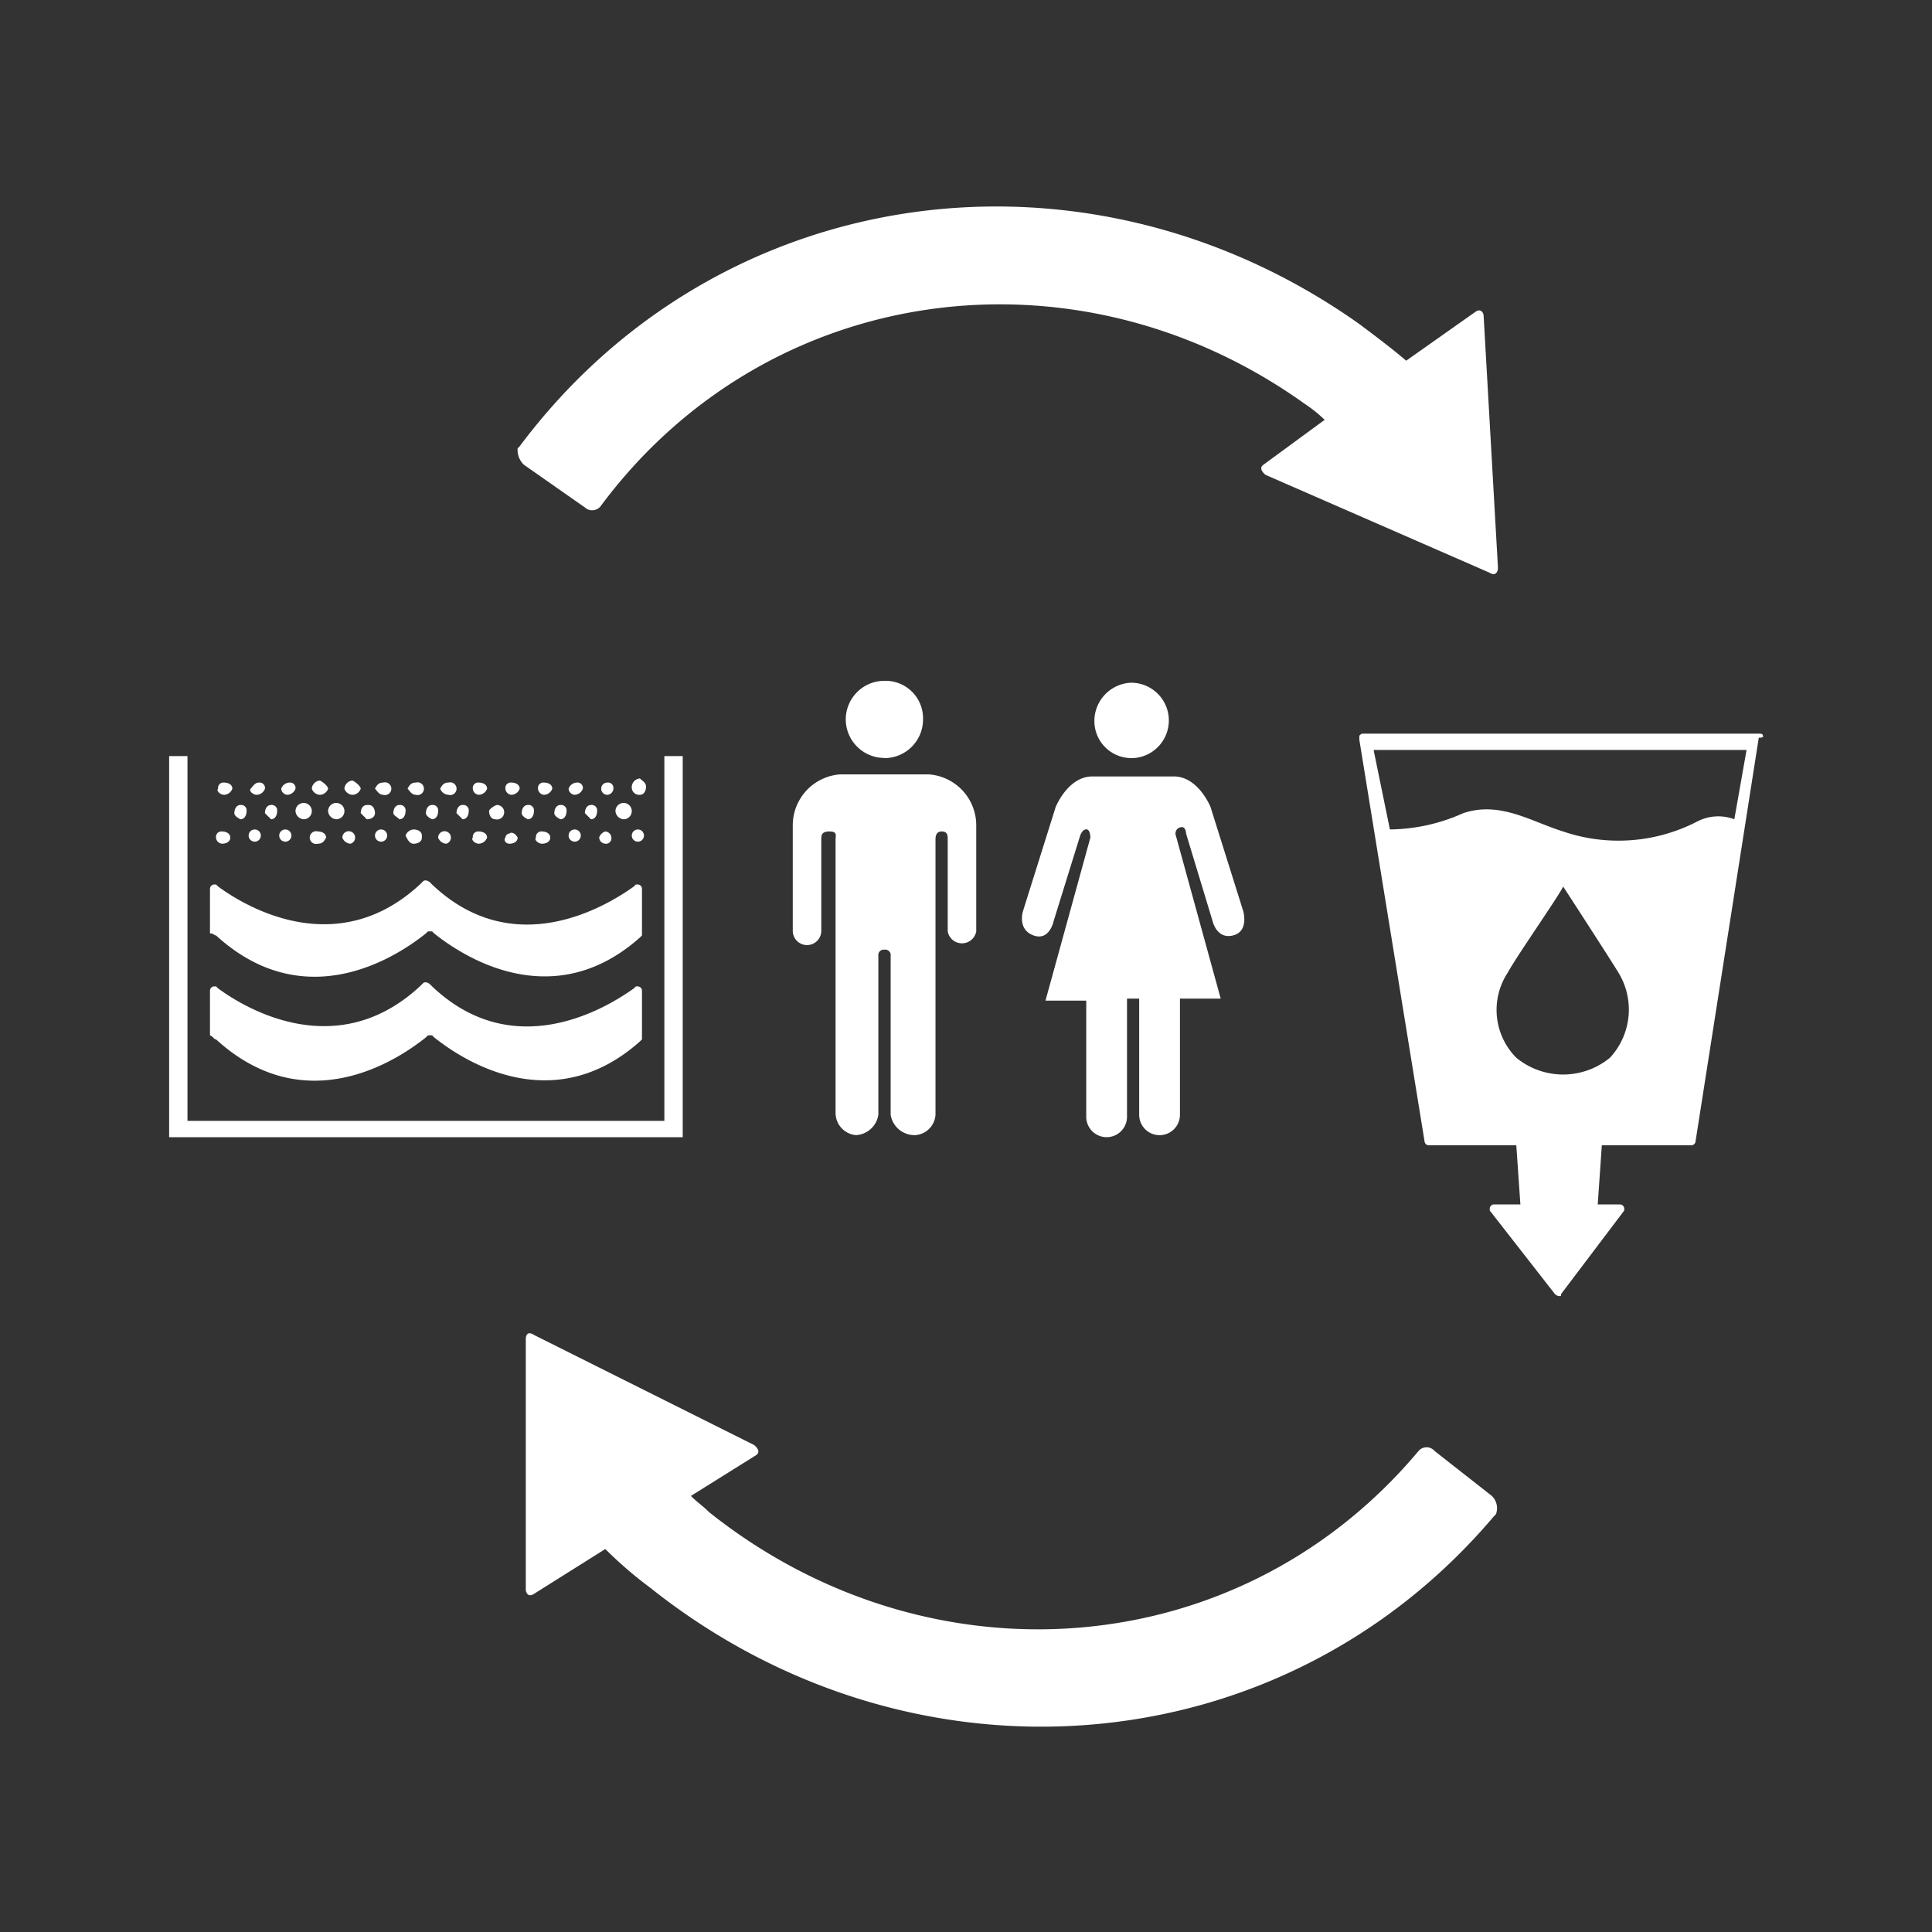 <svg xmlns="http://www.w3.org/2000/svg" width="80" height="80" viewBox="0 0 80 80">
  <rect x="0" y="0" width="80" height="80" fill="#333333" stroke="none"/>
  <g id="i-sdg-06-target-6.8" transform="translate(-410 -4973)">
    <g id="Group_98966" data-name="Group 98966" transform="translate(410 4973)">
      <rect id="Rectangle_31702" data-name="Rectangle 31702" width="80" height="80" transform="translate(0 0)" fill="none"/>
    </g>
    <g id="Group_99032" data-name="Group 99032" transform="translate(417.004 4981.551)">
      <g id="Group_98977" data-name="Group 98977" transform="translate(14.768 46.653)">
        <path id="Path_119629" data-name="Path 119629" d="M69.1,96.154,66.737,94.3a.439.439,0,0,0-.675,0h0c-7.426,8.861-20.253,9.789-29.367,2.532-.253-.253-.506-.422-.759-.675l2.7-1.688c.253-.169-.084-.422-.084-.422l-9.114-4.557c-.253-.169-.338,0-.338.169v.084h0v10.3c0,.084.084.338.338.169h0l2.954-1.857a16.875,16.875,0,0,0,1.857,1.6c10.8,8.608,26.076,7.511,34.937-2.954l.084-.084a.7.7,0,0,0-.169-.759Z" transform="translate(-29.1 -89.417)" fill="#fff"/>
      </g>
      <g id="Group_98978" data-name="Group 98978" transform="translate(14.43 0)">
        <path id="Path_119630" data-name="Path 119630" d="M28.953,44.822l2.532,1.772a.446.446,0,0,0,.675-.084h0c6.92-9.283,19.662-10.97,29.114-4.219a5.913,5.913,0,0,1,.844.675l-2.532,1.857c-.253.169.084.422.084.422L68.953,49.3c.253.169.338-.084.338-.169v-.084h0L68.7,38.662c0-.084-.084-.338-.338-.169h0l-2.869,2.025c-.591-.506-1.266-1.013-1.941-1.519-11.308-8.017-26.5-5.992-34.768,5.063l-.084.084a.851.851,0,0,0,.253.675Z" transform="translate(-28.7 -34.133)" fill="#fff"/>
      </g>
      <g id="Group_98979" data-name="Group 98979" transform="translate(49.508 51.871)">
        <path id="Path_119631" data-name="Path 119631" d="M70.379,95.6Z" transform="translate(-70.267 -95.6)" fill="#fff"/>
      </g>
      <g id="Group_99024" data-name="Group 99024" transform="translate(0 22.757)">
        <g id="Group_98980" data-name="Group 98980">
          <path id="Path_119632" data-name="Path 119632" d="M32.106,61.1V76.205H12.359V61.1H11.6V76.881H32.866V61.1Z" transform="translate(-11.6 -61.1)" fill="#fff"/>
        </g>
        <g id="Group_98981" data-name="Group 98981" transform="translate(1.688 5.148)">
          <path id="Path_119633" data-name="Path 119633" d="M13.853,69.478h0c3.882,3.544,7.848.591,8.692-.084l.084-.084H22.8l.084.084c.844.675,4.726,3.544,8.523.169l.084-.084V67.538a.182.182,0,0,0-.169-.169h-.084l-.084.084c-1.181.844-4.979,3.122-8.354-.084l-.084-.084a.3.3,0,0,0-.169-.084c-.084,0-.084,0-.169.084l-.084.084c-3.376,3.122-7.089,1.013-8.354.084l-.084-.084h-.084a.182.182,0,0,0-.169.169v1.857h0C13.769,69.394,13.769,69.478,13.853,69.478Z" transform="translate(-13.6 -67.2)" fill="#fff"/>
        </g>
        <g id="Group_98982" data-name="Group 98982" transform="translate(1.688 9.367)">
          <path id="Path_119634" data-name="Path 119634" d="M13.853,74.563h0c3.882,3.544,7.848.591,8.692-.084l.084-.084H22.8l.084.084c.844.675,4.726,3.544,8.523.169l.084-.084V72.538a.181.181,0,0,0-.169-.169h-.084l-.084.084c-1.181.844-4.979,3.122-8.354-.084l-.084-.084a.3.3,0,0,0-.169-.084c-.084,0-.084,0-.169.084l-.084.084c-3.376,3.122-7.089,1.013-8.354.084l-.084-.084h-.084a.181.181,0,0,0-.169.169v1.857h0C13.769,74.478,13.769,74.563,13.853,74.563Z" transform="translate(-13.6 -72.2)" fill="#fff"/>
        </g>
        <g id="Group_98983" data-name="Group 98983" transform="translate(1.941 3.122)">
          <path id="Path_119635" data-name="Path 119635" d="M14.153,65.306c.169,0,.338-.084.338-.253h0c0-.169-.169-.253-.338-.253a.224.224,0,0,0-.253.253A.269.269,0,0,0,14.153,65.306Z" transform="translate(-13.9 -64.8)" fill="#fff"/>
        </g>
        <g id="Group_98984" data-name="Group 98984" transform="translate(3.291 3.038)">
          <circle id="Ellipse_489" data-name="Ellipse 489" cx="0.253" cy="0.253" r="0.253" fill="#fff"/>
        </g>
        <g id="Group_98985" data-name="Group 98985" transform="translate(4.557 3.038)">
          <circle id="Ellipse_490" data-name="Ellipse 490" cx="0.253" cy="0.253" r="0.253" fill="#fff"/>
        </g>
        <g id="Group_98986" data-name="Group 98986" transform="translate(5.823 3.122)">
          <path id="Path_119636" data-name="Path 119636" d="M18.838,65.306c.169,0,.253-.084.338-.253h0c0-.169-.169-.253-.338-.253a.264.264,0,1,0,0,.506Z" transform="translate(-18.5 -64.8)" fill="#fff"/>
        </g>
        <g id="Group_98987" data-name="Group 98987" transform="translate(7.173 3.122)">
          <path id="Path_119637" data-name="Path 119637" d="M20.438,65.306a.264.264,0,1,0-.338-.253A.377.377,0,0,0,20.438,65.306Z" transform="translate(-20.1 -64.8)" fill="#fff"/>
        </g>
        <g id="Group_98988" data-name="Group 98988" transform="translate(8.523 3.038)">
          <circle id="Ellipse_491" data-name="Ellipse 491" cx="0.253" cy="0.253" r="0.253" fill="#fff"/>
        </g>
        <g id="Group_98989" data-name="Group 98989" transform="translate(9.789 3.038)">
          <path id="Path_119638" data-name="Path 119638" d="M23.538,65.291c.169,0,.338-.084.338-.253v-.084c0-.169-.169-.253-.338-.253a.377.377,0,0,0-.338.253c.084.169.169.338.338.338Z" transform="translate(-23.2 -64.7)" fill="#fff"/>
        </g>
        <g id="Group_98990" data-name="Group 98990" transform="translate(11.139 3.122)">
          <path id="Path_119639" data-name="Path 119639" d="M25.138,65.306a.264.264,0,1,0-.338-.253.377.377,0,0,0,.338.253Z" transform="translate(-24.8 -64.8)" fill="#fff"/>
        </g>
        <g id="Group_98991" data-name="Group 98991" transform="translate(12.551 3.122)">
          <path id="Path_119640" data-name="Path 119640" d="M26.749,65.306a.377.377,0,0,0,.338-.253c0-.169-.169-.253-.338-.253a.224.224,0,0,0-.253.253c-.084.084.084.253.253.253Z" transform="translate(-26.473 -64.8)" fill="#fff"/>
        </g>
        <g id="Group_98992" data-name="Group 98992" transform="translate(13.891 3.174)">
          <path id="Path_119641" data-name="Path 119641" d="M28.263,65.316c.169,0,.338-.084.338-.253h0c-.084-.169-.253-.253-.338-.169a.182.182,0,0,0-.169.169c-.084.084,0,.253.169.253Z" transform="translate(-28.061 -64.861)" fill="#fff"/>
        </g>
        <g id="Group_98993" data-name="Group 98993" transform="translate(15.167 3.122)">
          <path id="Path_119642" data-name="Path 119642" d="M29.849,65.306c.169,0,.338-.084.338-.253h0c0-.169-.169-.253-.338-.253a.224.224,0,0,0-.253.253C29.511,65.138,29.68,65.306,29.849,65.306Z" transform="translate(-29.573 -64.8)" fill="#fff"/>
        </g>
        <g id="Group_98994" data-name="Group 98994" transform="translate(16.54 3.038)">
          <circle id="Ellipse_492" data-name="Ellipse 492" cx="0.253" cy="0.253" r="0.253" fill="#fff"/>
        </g>
        <g id="Group_98995" data-name="Group 98995" transform="translate(17.806 3.122)">
          <path id="Path_119643" data-name="Path 119643" d="M32.953,65.306a.224.224,0,0,0,.253-.253h0a.269.269,0,0,0-.253-.253.38.38,0,0,0-.253.253A.269.269,0,0,0,32.953,65.306Z" transform="translate(-32.7 -64.8)" fill="#fff"/>
        </g>
        <g id="Group_98996" data-name="Group 98996" transform="translate(19.156 3.038)">
          <circle id="Ellipse_493" data-name="Ellipse 493" cx="0.253" cy="0.253" r="0.253" fill="#fff"/>
        </g>
        <g id="Group_98997" data-name="Group 98997" transform="translate(2.7 2.025)">
          <path id="Path_119644" data-name="Path 119644" d="M15.053,64.091c.169,0,.253-.169.253-.338a.224.224,0,0,0-.253-.253c-.169,0-.253.169-.253.338Q14.8,63.964,15.053,64.091Z" transform="translate(-14.8 -63.5)" fill="#fff"/>
        </g>
        <g id="Group_98998" data-name="Group 98998" transform="translate(3.966 2.025)">
          <path id="Path_119645" data-name="Path 119645" d="M16.553,64.091c.169,0,.253-.169.253-.338a.224.224,0,0,0-.253-.253c-.169,0-.253.169-.253.338Z" transform="translate(-16.3 -63.5)" fill="#fff"/>
        </g>
        <g id="Group_98999" data-name="Group 98999" transform="translate(5.232 1.941)">
          <path id="Path_119646" data-name="Path 119646" d="M18.138,64.075a.338.338,0,1,0-.338-.338.363.363,0,0,0,.338.338Z" transform="translate(-17.8 -63.4)" fill="#fff"/>
        </g>
        <g id="Group_99000" data-name="Group 99000" transform="translate(6.582 1.941)">
          <path id="Path_119647" data-name="Path 119647" d="M19.738,64.075a.338.338,0,1,0-.338-.338.363.363,0,0,0,.338.338Z" transform="translate(-19.4 -63.4)" fill="#fff"/>
        </g>
        <g id="Group_99001" data-name="Group 99001" transform="translate(7.932 2.025)">
          <path id="Path_119648" data-name="Path 119648" d="M21.253,64.091c.169,0,.338-.084.338-.253s-.084-.338-.253-.338h-.084c-.169,0-.253.169-.253.338Z" transform="translate(-21 -63.5)" fill="#fff"/>
        </g>
        <g id="Group_99002" data-name="Group 99002" transform="translate(9.283 2.025)">
          <path id="Path_119649" data-name="Path 119649" d="M22.853,64.091c.169,0,.253-.169.253-.338a.224.224,0,0,0-.253-.253c-.169,0-.253.169-.253.338C22.6,63.922,22.769,64.006,22.853,64.091Z" transform="translate(-22.6 -63.5)" fill="#fff"/>
        </g>
        <g id="Group_99003" data-name="Group 99003" transform="translate(10.633 2.025)">
          <path id="Path_119650" data-name="Path 119650" d="M24.453,64.091c.169,0,.253-.169.253-.338a.224.224,0,0,0-.253-.253c-.169,0-.253.169-.253.338Q24.2,63.964,24.453,64.091Z" transform="translate(-24.2 -63.5)" fill="#fff"/>
        </g>
        <g id="Group_99004" data-name="Group 99004" transform="translate(11.899 2.025)">
          <path id="Path_119651" data-name="Path 119651" d="M25.953,64.091c.169,0,.253-.169.253-.338a.224.224,0,0,0-.253-.253c-.169,0-.253.169-.253.338Z" transform="translate(-25.7 -63.5)" fill="#fff"/>
        </g>
        <g id="Group_99005" data-name="Group 99005" transform="translate(13.249 2.025)">
          <path id="Path_119652" data-name="Path 119652" d="M27.553,64.091a.3.3,0,1,0,.084-.591c-.084,0-.338.169-.338.253h0C27.3,63.922,27.384,64.091,27.553,64.091Z" transform="translate(-27.3 -63.5)" fill="#fff"/>
        </g>
        <g id="Group_99006" data-name="Group 99006" transform="translate(14.599 2.025)">
          <path id="Path_119653" data-name="Path 119653" d="M29.153,64.091c.169,0,.253-.169.253-.338a.224.224,0,0,0-.253-.253c-.169,0-.253.169-.253.338Q28.9,63.964,29.153,64.091Z" transform="translate(-28.9 -63.5)" fill="#fff"/>
        </g>
        <g id="Group_99007" data-name="Group 99007" transform="translate(15.949 2.025)">
          <path id="Path_119654" data-name="Path 119654" d="M30.753,64.091c.169,0,.253-.169.253-.338a.224.224,0,0,0-.253-.253c-.169,0-.253.169-.253.338Q30.5,63.964,30.753,64.091Z" transform="translate(-30.5 -63.5)" fill="#fff"/>
        </g>
        <g id="Group_99008" data-name="Group 99008" transform="translate(17.215 2.025)">
          <path id="Path_119655" data-name="Path 119655" d="M32.253,64.091c.169,0,.253-.169.253-.338a.224.224,0,0,0-.253-.253c-.169,0-.253.169-.253.338Z" transform="translate(-32 -63.5)" fill="#fff"/>
        </g>
        <g id="Group_99009" data-name="Group 99009" transform="translate(18.481 1.941)">
          <path id="Path_119656" data-name="Path 119656" d="M33.838,64.075a.338.338,0,1,0-.338-.338.363.363,0,0,0,.338.338Z" transform="translate(-33.5 -63.4)" fill="#fff"/>
        </g>
        <g id="Group_99010" data-name="Group 99010" transform="translate(2.003 1.097)">
          <path id="Path_119657" data-name="Path 119657" d="M14.249,62.906a.377.377,0,0,0,.338-.253c0-.169-.169-.253-.338-.253a.224.224,0,0,0-.253.253C13.911,62.738,14.08,62.906,14.249,62.906Z" transform="translate(-13.973 -62.4)" fill="#fff"/>
        </g>
        <g id="Group_99011" data-name="Group 99011" transform="translate(3.353 1.097)">
          <path id="Path_119658" data-name="Path 119658" d="M15.849,62.906a.377.377,0,0,0,.338-.253.224.224,0,0,0-.253-.253h0c-.169,0-.253.169-.338.253S15.68,62.906,15.849,62.906Z" transform="translate(-15.573 -62.4)" fill="#fff"/>
        </g>
        <g id="Group_99012" data-name="Group 99012" transform="translate(4.641 1.097)">
          <path id="Path_119659" data-name="Path 119659" d="M17.353,62.906a.377.377,0,0,0,.338-.253.224.224,0,0,0-.253-.253h0a.377.377,0,0,0-.338.253A.269.269,0,0,0,17.353,62.906Z" transform="translate(-17.1 -62.4)" fill="#fff"/>
        </g>
        <g id="Group_99013" data-name="Group 99013" transform="translate(5.907 1.013)">
          <path id="Path_119660" data-name="Path 119660" d="M18.938,62.891a.377.377,0,0,0,.338-.253c0-.084-.169-.253-.338-.338a.363.363,0,0,0-.338.338h0A.377.377,0,0,0,18.938,62.891Z" transform="translate(-18.6 -62.3)" fill="#fff"/>
        </g>
        <g id="Group_99014" data-name="Group 99014" transform="translate(7.257 1.013)">
          <path id="Path_119661" data-name="Path 119661" d="M20.538,62.891a.377.377,0,0,0,.338-.253c0-.084-.169-.253-.338-.338a.363.363,0,0,0-.338.338h0A.377.377,0,0,0,20.538,62.891Z" transform="translate(-20.2 -62.3)" fill="#fff"/>
        </g>
        <g id="Group_99015" data-name="Group 99015" transform="translate(8.523 1.097)">
          <path id="Path_119662" data-name="Path 119662" d="M22.038,62.906a.264.264,0,1,0,0-.506c-.169,0-.253.084-.338.253h0C21.784,62.738,21.869,62.906,22.038,62.906Z" transform="translate(-21.7 -62.4)" fill="#fff"/>
        </g>
        <g id="Group_99016" data-name="Group 99016" transform="translate(9.873 1.097)">
          <path id="Path_119663" data-name="Path 119663" d="M23.638,62.906a.264.264,0,1,0,0-.506c-.169,0-.253.084-.338.253h0C23.384,62.738,23.469,62.906,23.638,62.906Z" transform="translate(-23.3 -62.4)" fill="#fff"/>
        </g>
        <g id="Group_99017" data-name="Group 99017" transform="translate(11.224 1.097)">
          <path id="Path_119664" data-name="Path 119664" d="M25.238,62.906a.264.264,0,1,0,0-.506c-.169,0-.253.084-.338.253h0A.377.377,0,0,0,25.238,62.906Z" transform="translate(-24.9 -62.4)" fill="#fff"/>
        </g>
        <g id="Group_99018" data-name="Group 99018" transform="translate(12.574 1.097)">
          <path id="Path_119665" data-name="Path 119665" d="M26.753,62.906a.377.377,0,0,0,.338-.253c0-.169-.169-.253-.338-.253a.224.224,0,0,0-.253.253A.269.269,0,0,0,26.753,62.906Z" transform="translate(-26.5 -62.4)" fill="#fff"/>
        </g>
        <g id="Group_99019" data-name="Group 99019" transform="translate(13.924 1.097)">
          <path id="Path_119666" data-name="Path 119666" d="M28.353,62.906a.377.377,0,0,0,.338-.253c0-.169-.169-.253-.338-.253a.224.224,0,0,0-.253.253A.269.269,0,0,0,28.353,62.906Z" transform="translate(-28.1 -62.4)" fill="#fff"/>
        </g>
        <g id="Group_99020" data-name="Group 99020" transform="translate(15.274 1.097)">
          <path id="Path_119667" data-name="Path 119667" d="M29.953,62.906a.377.377,0,0,0,.338-.253c0-.169-.169-.253-.338-.253a.224.224,0,0,0-.253.253A.269.269,0,0,0,29.953,62.906Z" transform="translate(-29.7 -62.4)" fill="#fff"/>
        </g>
        <g id="Group_99021" data-name="Group 99021" transform="translate(16.54 1.097)">
          <path id="Path_119668" data-name="Path 119668" d="M31.453,62.906a.377.377,0,0,0,.338-.253.224.224,0,0,0-.253-.253h0a.377.377,0,0,0-.338.253A.269.269,0,0,0,31.453,62.906Z" transform="translate(-31.2 -62.4)" fill="#fff"/>
        </g>
        <g id="Group_99022" data-name="Group 99022" transform="translate(17.89 1.097)">
          <path id="Path_119669" data-name="Path 119669" d="M33.053,62.906a.269.269,0,0,0,.253-.253.224.224,0,0,0-.253-.253h0a.253.253,0,0,0,0,.506Z" transform="translate(-32.8 -62.4)" fill="#fff"/>
        </g>
        <g id="Group_99023" data-name="Group 99023" transform="translate(19.156 0.928)">
          <path id="Path_119670" data-name="Path 119670" d="M34.638,62.875c.169,0,.253-.169.253-.338h0c0-.169-.169-.253-.253-.338a.363.363,0,0,0-.338.338h0a.309.309,0,0,0,.338.338Z" transform="translate(-34.3 -62.2)" fill="#fff"/>
        </g>
      </g>
      <g id="Group_99030" data-name="Group 99030" transform="translate(25.823 19.634)">
        <g id="Group_99027" data-name="Group 99027">
          <g id="Group_99025" data-name="Group 99025" transform="translate(2.194)">
            <path id="Path_119671" data-name="Path 119671" d="M46.4,60.607a1.6,1.6,0,0,0,1.6-1.6,1.552,1.552,0,0,0-1.6-1.6A1.6,1.6,0,0,0,44.8,59h0a1.6,1.6,0,0,0,1.6,1.6" transform="translate(-44.8 -57.4)" fill="#fff"/>
          </g>
          <g id="Group_99026" data-name="Group 99026" transform="translate(0 3.882)">
            <path id="Path_119672" data-name="Path 119672" d="M47.854,62H44.141A2.115,2.115,0,0,0,42.2,64.11V68.5a.591.591,0,0,0,1.181,0h0V64.7c0-.169,0-.338.338-.338s.253.169.253.338V76.008a.924.924,0,0,0,.844.928.992.992,0,0,0,.928-.844h0V69.511A.224.224,0,0,1,46,69.257h0a.224.224,0,0,1,.253.253h0v6.582a1,1,0,0,0,1.013.844.9.9,0,0,0,.844-.844V64.7c0-.084,0-.338.253-.338s.253.169.253.338v3.8a.6.6,0,0,0,1.181,0V64.11A2.115,2.115,0,0,0,47.854,62" transform="translate(-42.2 -62)" fill="#fff"/>
          </g>
        </g>
        <g id="Group_99028" data-name="Group 99028" transform="translate(12.489 0.078)">
          <path id="Path_119673" data-name="Path 119673" d="M58.6,60.621a1.562,1.562,0,0,0-.084-3.122A1.587,1.587,0,0,0,57,59.1a1.533,1.533,0,0,0,1.6,1.519Z" transform="translate(-57 -57.492)" fill="#fff"/>
        </g>
        <g id="Group_99029" data-name="Group 99029" transform="translate(9.489 3.966)">
          <path id="Path_119674" data-name="Path 119674" d="M61.255,63.366S60.749,62.1,59.736,62.1H56.361c-1.013,0-1.519,1.266-1.519,1.266l-1.35,4.3s-.253.759.422,1.013.844-.591.844-.591l1.1-3.544s.084-.253.253-.253.169.338.169.338L54.42,71.383h1.688v4.81a.844.844,0,0,0,1.688,0V71.3H58.3v4.81a.844.844,0,0,0,1.688,0V71.3h1.688l-1.857-6.751a.261.261,0,0,1,.169-.338c.253-.084.253.253.253.253l1.1,3.629s.169.759.844.591.422-1.013.422-1.013Z" transform="translate(-53.445 -62.1)" fill="#fff"/>
        </g>
      </g>
      <g id="Group_99031" data-name="Group 99031" transform="translate(49.283 21.828)">
        <path id="Path_119675" data-name="Path 119675" d="M86.709,60.084c0-.084-.084-.084-.169-.084H70.169c-.084,0-.084,0-.169.084v.169l2.7,16.624a.181.181,0,0,0,.169.169H76.5l.169,2.447h-1.1a.182.182,0,0,0-.169.169v.084h0l2.7,3.46h0a.3.3,0,0,0,.169.084c.084,0,.084,0,.084-.084h0l2.616-3.46h0v-.084a.182.182,0,0,0-.169-.169h-.928l.169-2.447h3.713a.181.181,0,0,0,.169-.169L86.54,60.169C86.793,60.169,86.709,60.084,86.709,60.084ZM80.38,73.418a3.053,3.053,0,0,1-3.882,0,2.809,2.809,0,0,1-.338-3.544c.253-.506,2.194-3.291,2.278-3.544h0c.169.253,2.025,3.122,2.278,3.544A2.934,2.934,0,0,1,80.38,73.418Zm5.148-9.873a1.889,1.889,0,0,0-1.519.084,7.1,7.1,0,0,1-5.57.422c-1.35-.422-2.616-1.266-4.135-.759a7.585,7.585,0,0,1-3.038.675l-.675-3.291H86.034Z" transform="translate(-70 -60)" fill="#fff"/>
      </g>
    </g>
  </g>
</svg>
